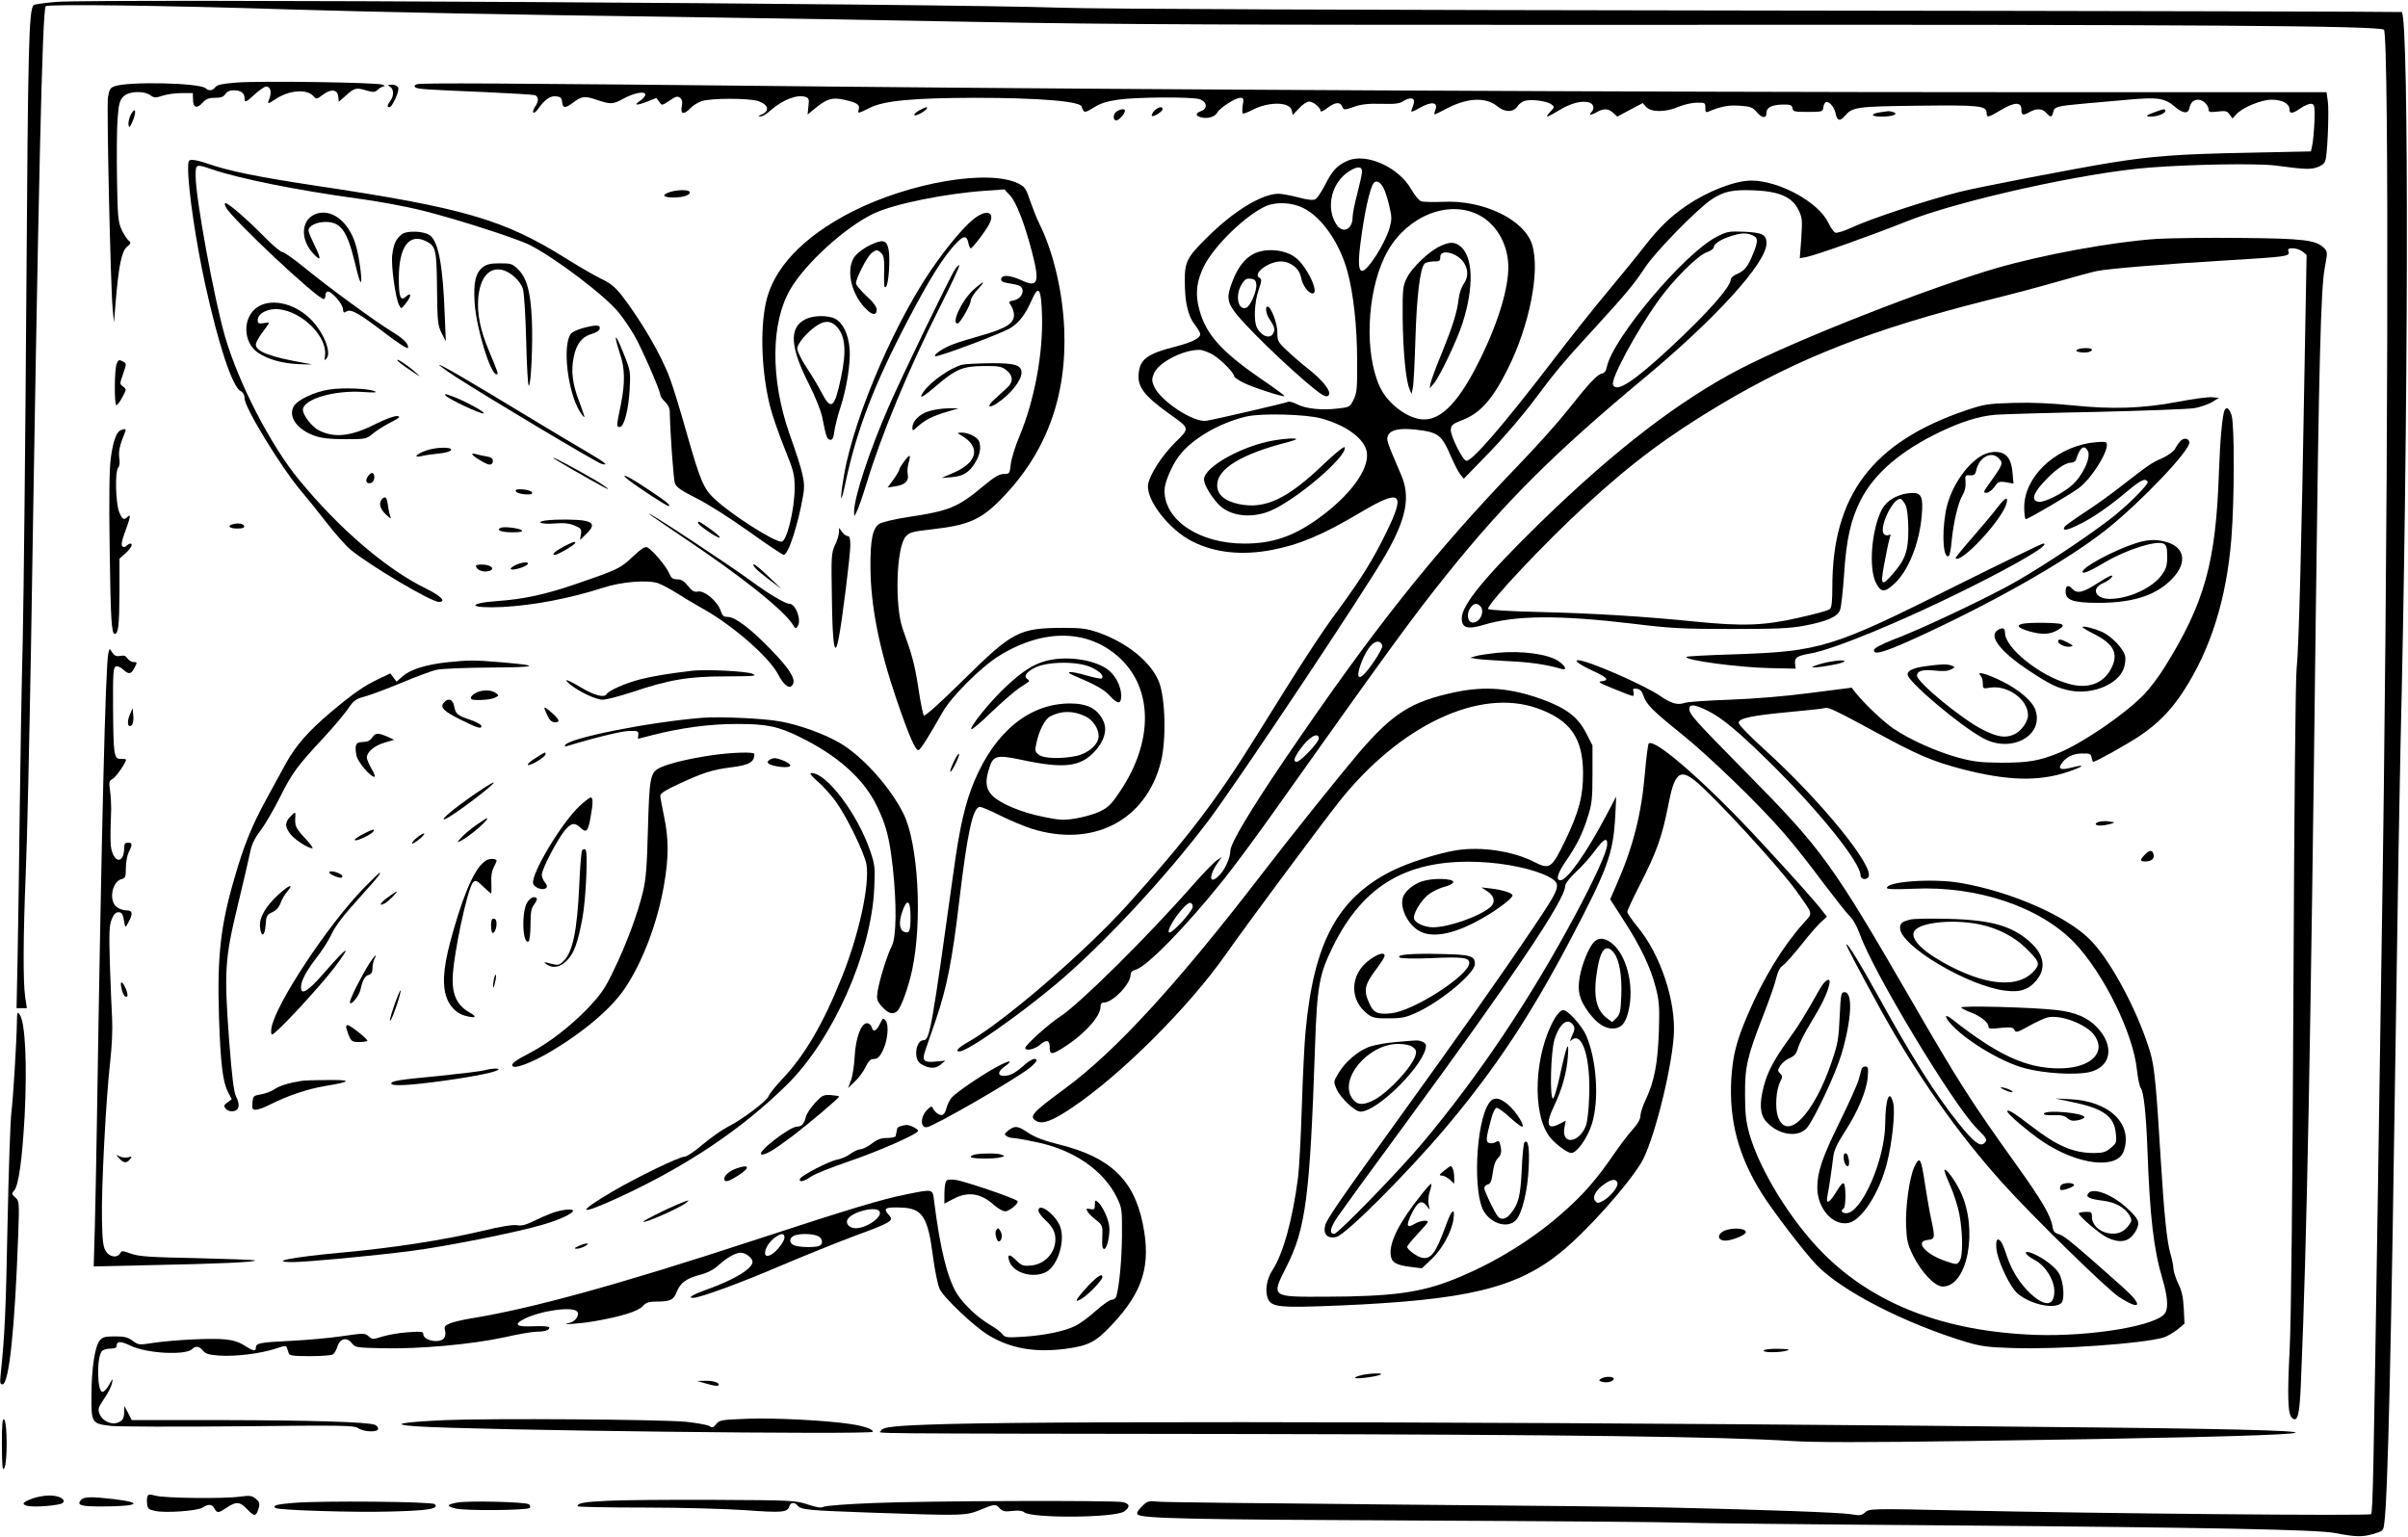 <?xml version="1.0" standalone="no"?>
<!DOCTYPE svg PUBLIC "-//W3C//DTD SVG 20010904//EN"
 "http://www.w3.org/TR/2001/REC-SVG-20010904/DTD/svg10.dtd">
<svg version="1.0" xmlns="http://www.w3.org/2000/svg"
 width="1280pt" height="817pt" viewBox="0 0 1280 817"
 preserveAspectRatio="xMidYMid meet">
<g transform="translate(0,817) scale(0.1,-0.1)"
fill="#000000" stroke="none">
<path d="M301 8160 c-63 -5 -118 -13 -122 -17 -26 -26 -30 -209 -39 -1543 -5
-773 -14 -1596 -19 -1830 -6 -234 -13 -639 -16 -900 -3 -261 -8 -607 -11 -768
l-6 -292 28 0 27 0 -9 58 c-12 79 -11 326 3 662 7 157 19 701 28 1210 39 2453
60 3380 78 3397 13 12 637 4 1292 -17 461 -14 1156 -28 2070 -40 429 -6 1156
-18 1615 -27 682 -13 1341 -16 3590 -15 2870 2 3837 -5 3862 -26 29 -23 22
-2747 -12 -4857 -5 -335 -14 -929 -20 -1320 -23 -1486 -27 -1706 -36 -1715
-10 -10 -1424 3 -2203 20 -456 10 -465 9 -486 -10 -19 -17 -27 -19 -80 -10
-59 9 -441 23 -960 35 -143 4 -798 11 -1455 16 -657 6 -1223 12 -1257 15 -60
6 -64 4 -94 -26 -22 -22 -29 -34 -21 -42 21 -21 274 -27 1497 -32 693 -3 1316
-8 1385 -11 69 -3 724 -10 1455 -15 1352 -11 1926 -22 2025 -40 114 -22 146
-22 203 -6 55 16 56 17 61 59 19 136 37 935 62 2677 8 580 19 1231 24 1445 42
1738 46 3873 7 3911 -2 2 -1535 6 -3408 8 -2188 3 -3517 8 -3719 15 -635 22
-5119 48 -5339 31z"/>
<path d="M1256 7731 c-75 -6 -102 -12 -111 -24 -14 -19 -36 -22 -51 -7 -30 30
-414 38 -486 11 -22 -8 -28 -18 -34 -58 -8 -51 14 -1011 25 -1128 l7 -70 8
100 c16 197 32 278 60 302 23 19 24 23 9 35 -9 7 -25 33 -37 58 -18 40 -21 70
-24 269 -2 123 -1 266 3 319 6 81 11 98 31 119 28 28 106 32 143 7 20 -15 28
-15 65 -3 22 8 68 14 101 14 l60 0 1 -34 c0 -44 20 -51 51 -17 18 20 33 26 66
26 31 0 45 5 55 20 8 13 23 20 45 20 37 0 57 -15 57 -42 0 -26 7 -23 56 22 24
22 51 40 59 40 22 0 30 -28 18 -61 -14 -35 -12 -35 35 -4 70 46 163 53 198 14
16 -18 17 -17 50 7 43 33 78 29 82 -9 l3 -28 40 35 c43 39 53 42 110 24 33 -9
42 -9 57 5 10 10 25 17 33 18 8 0 4 4 -8 9 -30 12 -650 21 -777 11z"/>
<path d="M2216 7722 c-15 -6 -16 -11 -7 -17 15 -9 50 -11 376 -25 132 -6 248
-13 258 -16 21 -7 22 -32 1 -62 -9 -13 -13 -26 -9 -30 4 -4 14 4 24 17 36 51
64 72 95 69 25 -2 32 -8 34 -30 4 -34 16 -35 56 -5 48 36 63 38 126 17 76 -26
88 -25 141 4 58 32 119 44 119 23 0 -8 -12 -22 -26 -32 -39 -25 -23 -28 34 -6
l51 20 15 -20 c14 -21 14 -21 55 6 34 23 43 25 56 15 11 -9 14 -22 9 -46 -8
-42 11 -46 46 -9 12 13 39 30 59 37 48 17 255 17 303 0 54 -19 61 -53 14 -72
-17 -7 -17 -9 -4 -9 10 -1 35 14 55 33 63 55 139 85 184 71 19 -6 21 -13 16
-51 l-4 -43 41 34 c63 51 91 59 156 44 66 -15 82 -26 75 -50 -8 -24 -4 -24 57
7 76 39 230 53 558 54 349 0 569 -19 570 -48 0 -4 4 -13 9 -20 6 -11 18 -7 55
16 33 22 69 33 129 42 94 14 387 16 432 3 40 -12 47 -49 11 -63 -33 -12 -33
-26 -1 -34 35 -9 74 3 86 26 13 25 97 78 122 78 17 0 19 -5 13 -38 -3 -22 -3
-42 0 -45 3 -3 25 5 50 18 85 45 199 45 210 -1 l6 -25 33 35 c18 20 42 36 54
36 22 0 61 -32 61 -51 0 -5 15 1 33 15 43 33 70 36 81 11 9 -21 10 -21 63 -3
39 14 78 18 146 16 76 -2 97 1 119 16 16 10 35 15 44 12 15 -6 14 -17 -4 -65
-3 -8 12 -4 40 13 67 39 105 35 87 -11 -5 -14 -6 -23 -2 -21 5 1 38 18 75 37
105 52 199 54 257 6 39 -33 85 -33 107 -1 8 14 28 28 44 31 37 8 114 -3 137
-20 17 -13 17 -15 -6 -39 -33 -35 -20 -33 47 8 61 37 117 52 157 42 27 -7 33
-34 13 -54 -16 -16 1 -15 32 3 35 20 60 18 85 -5 l22 -20 67 36 68 36 19 -21
c27 -29 104 -28 171 1 28 12 72 22 97 22 44 1 46 0 46 -27 -1 -21 3 -26 15
-21 70 29 107 36 167 32 59 -4 69 -8 92 -35 27 -32 51 -34 51 -3 0 28 26 42
82 44 46 1 53 -2 56 -19 2 -18 10 -20 82 -20 76 0 79 1 82 24 2 14 8 26 14 28
17 6 44 -26 51 -58 8 -42 23 -46 49 -16 41 48 59 51 389 55 326 4 365 0 365
-38 0 -27 8 -26 76 15 71 43 109 44 109 3 -1 -31 9 -34 45 -13 35 20 67 18 87
-5 23 -26 30 -25 37 4 7 29 19 32 161 45 61 5 167 15 237 21 157 14 194 9 247
-36 44 -38 73 -41 79 -9 6 30 22 45 47 45 25 0 55 -29 55 -53 0 -13 8 -15 49
-10 41 5 50 3 63 -16 l15 -21 19 21 c33 37 133 79 189 79 56 0 95 -21 95 -51
0 -26 17 -24 61 7 21 14 46 24 56 22 16 -3 18 -13 16 -90 -2 -47 -7 -103 -11
-125 l-8 -38 -334 -7 c-370 -7 -512 -18 -729 -53 -202 -33 -704 -130 -804
-155 -180 -46 -470 -141 -579 -192 -37 -17 -74 -28 -82 -25 -9 4 -25 27 -37
52 -52 110 -260 224 -409 225 -86 0 -229 -55 -342 -131 -87 -59 -149 -119
-227 -219 -36 -47 -122 -152 -191 -235 -69 -82 -205 -253 -302 -380 -259 -338
-421 -525 -453 -525 -19 0 -87 136 -83 167 2 23 12 31 62 50 94 36 160 110
240 270 116 232 173 518 131 660 -40 135 -260 241 -475 230 -52 -2 -104 -1
-116 3 -12 5 -35 33 -52 63 -66 117 -237 195 -337 153 -56 -24 -82 -51 -121
-128 -19 -37 -42 -72 -52 -77 -13 -7 -40 -4 -92 10 -40 10 -87 19 -104 19 -89
-1 -237 -91 -377 -230 -110 -108 -122 -132 -121 -236 0 -111 17 -185 53 -230
16 -20 29 -43 29 -50 0 -22 -45 -45 -137 -68 -143 -37 -182 -65 -190 -139 -9
-73 29 -122 168 -221 104 -74 104 -72 27 -147 -72 -72 -136 -171 -145 -224
-13 -81 111 -242 236 -304 118 -60 263 -75 421 -45 144 27 273 81 469 198 219
130 245 110 140 -105 -71 -145 -132 -243 -254 -410 -100 -135 -184 -265 -435
-669 -213 -343 -372 -551 -688 -902 -228 -252 -654 -619 -844 -727 -54 -30
-73 -51 -48 -51 42 0 312 189 515 359 248 209 579 564 810 870 156 208 831
1220 943 1416 108 190 130 303 80 420 -79 185 -80 187 -69 211 13 29 61 39
144 30 124 -14 140 -26 192 -148 16 -36 37 -77 47 -90 l19 -23 136 140 c75 77
181 201 236 275 113 152 160 208 332 395 161 176 203 227 261 315 54 82 276
309 351 359 66 44 113 54 229 49 134 -6 201 -36 234 -104 20 -40 21 -53 15
-150 l-8 -107 37 7 c47 9 349 116 531 189 278 111 949 260 1290 286 230 18
573 23 670 11 165 -22 190 -22 228 -7 29 12 37 22 41 49 10 67 16 250 10 298
l-7 50 -1736 0 c-1847 0 -4655 14 -6236 30 -1754 18 -2160 20 -2179 12z m5024
-464 c0 -13 -12 -66 -25 -117 -14 -52 -25 -108 -25 -124 0 -70 -55 -93 -89
-36 -55 90 -21 223 73 280 42 26 66 25 66 -3z m115 -89 c8 -15 22 -58 30 -95
14 -59 14 -71 1 -117 -24 -83 -116 -227 -145 -227 -19 0 -22 42 -11 133 20
165 51 307 72 334 14 17 36 5 53 -28z m-427 -105 c99 -49 194 -187 235 -339
32 -120 50 -287 51 -465 1 -156 -1 -179 -19 -215 -19 -39 -22 -40 -85 -47 -85
-10 -171 -1 -216 23 -20 10 -41 16 -46 13 -10 -6 -386 -93 -435 -101 -69 -11
-247 107 -279 184 -12 28 -12 38 0 68 25 58 153 125 241 125 17 0 51 -13 76
-28 45 -29 109 -95 109 -112 0 -5 21 -20 48 -34 49 -25 213 -78 220 -72 2 2
-54 44 -125 92 -211 145 -293 237 -328 368 -23 84 -15 151 26 233 55 109 224
272 330 318 55 23 137 19 197 -11z m904 -24 c100 -37 172 -137 184 -257 12
-113 -42 -306 -146 -518 -109 -223 -203 -325 -300 -325 -83 0 -194 82 -236
175 -81 176 -69 491 26 689 92 194 303 299 472 236z m-807 -1095 c133 -37 227
-107 240 -177 17 -91 -91 -237 -265 -360 -130 -92 -240 -128 -385 -128 -239 0
-425 123 -425 282 0 41 36 127 75 181 69 93 216 179 362 213 79 18 317 12 398
-11z"/>
<path d="M6663 6820 c-47 -24 -85 -74 -113 -149 -32 -83 -27 -111 28 -178 94
-112 361 -362 448 -420 18 -11 28 -13 36 -5 18 18 -28 78 -106 139 -39 31 -92
77 -118 102 -45 42 -48 49 -48 95 0 47 -34 136 -52 136 -15 0 -8 -41 11 -68
25 -37 30 -54 19 -74 -16 -32 -62 -17 -86 29 -19 34 -14 137 8 200 17 50 18
58 5 66 -39 21 47 87 113 87 52 0 99 -37 108 -86 7 -40 39 -84 61 -84 40 0
-34 152 -95 194 -58 41 -156 48 -219 16z m15 -162 c4 -33 -31 -116 -53 -124
-44 -17 -61 65 -25 124 16 27 26 33 48 30 21 -2 28 -9 30 -30z"/>
<path d="M7655 6861 c-58 -26 -150 -114 -177 -169 -21 -44 -23 -58 -22 -212 2
-172 16 -330 36 -377 l11 -28 7 32 c4 17 10 136 14 265 7 224 24 367 48 396 6
6 27 12 48 12 32 0 36 3 36 23 -2 47 94 23 127 -32 23 -38 21 -77 -3 -111 -11
-16 -23 -50 -26 -77 -9 -75 -32 -147 -89 -288 -30 -71 -56 -143 -60 -160 l-6
-30 22 25 c30 34 123 228 153 321 63 196 57 362 -16 413 -29 21 -54 20 -103
-3z"/>
<path d="M6774 5829 c-170 -28 -374 -142 -374 -208 0 -26 33 -84 74 -129 58
-65 173 -81 276 -39 139 57 413 292 398 339 -3 7 -51 -32 -109 -87 -194 -187
-314 -244 -453 -215 -77 16 -116 50 -116 101 0 87 130 166 378 229 23 6 42 13
42 15 0 7 -57 4 -116 -6z"/>
<path d="M2073 7709 c21 -12 22 -48 2 -75 -17 -23 -19 -34 -5 -34 15 0 54 86
47 104 -4 9 -18 16 -34 16 -24 -1 -25 -2 -10 -11z"/>
<path d="M4888 7584 c-38 -20 -36 -39 1 -19 30 15 49 35 34 35 -4 -1 -20 -8
-35 -16z"/>
<path d="M6135 7580 c-10 -11 -15 -23 -12 -26 8 -8 57 23 57 36 0 17 -26 11
-45 -10z"/>
<path d="M696 7562 c-9 -18 -15 -43 -13 -55 3 -19 6 -16 21 16 23 52 17 84 -8
39z"/>
<path d="M5938 7579 c-22 -12 -24 -49 -4 -49 14 0 46 36 46 52 0 11 -21 9 -42
-3z"/>
<path d="M11457 7575 c-49 -17 -57 -25 -24 -25 34 0 77 17 77 30 0 13 -6 12
-53 -5z"/>
<path d="M9995 7573 c-55 -8 -51 -23 6 -23 59 0 93 13 64 24 -9 3 -22 5 -28 5
-7 -1 -25 -4 -42 -6z"/>
<path d="M1000 7273 c0 -109 42 -394 91 -616 71 -323 144 -543 188 -566 14 -8
21 -21 21 -39 0 -49 193 -365 301 -493 30 -35 91 -111 136 -169 45 -58 102
-122 126 -142 103 -85 428 -278 470 -278 42 0 11 32 -69 71 -212 104 -461 318
-676 580 -151 184 -320 513 -392 760 -58 201 -156 736 -156 852 0 66 0 66 86
37 142 -49 456 -112 771 -155 108 -14 264 -43 355 -66 185 -47 493 -146 565
-182 140 -72 402 -271 473 -360 23 -28 59 -81 80 -117 39 -66 140 -297 140
-320 0 -7 11 -23 25 -36 15 -14 25 -34 25 -51 3 -123 20 -363 28 -384 8 -20
36 -39 114 -78 59 -29 178 -105 278 -176 96 -69 180 -125 186 -125 24 0 76
159 103 315 13 70 4 112 -73 330 -101 290 -99 589 5 767 81 139 294 332 444
403 107 51 379 106 594 121 l100 7 30 -32 c33 -35 77 -149 116 -298 43 -165
33 -194 -53 -154 -61 28 -105 32 -110 9 -2 -13 6 -18 35 -23 60 -10 71 -15 77
-31 9 -25 -13 -54 -45 -61 -28 -5 -29 -7 -14 -29 8 -13 15 -34 15 -48 0 -46
-42 -72 -178 -111 -51 -14 -116 -34 -145 -45 -54 -21 -106 -55 -96 -64 8 -8
358 123 400 150 47 29 80 73 113 148 37 84 50 66 55 -80 6 -204 -40 -451 -119
-641 -23 -54 -44 -122 -47 -150 -6 -52 -7 -53 -37 -53 -24 0 -50 -15 -111 -66
-135 -112 -178 -130 -399 -163 -70 -11 -139 -27 -152 -36 -35 -23 -48 -84 -47
-230 1 -206 46 -433 139 -705 66 -193 101 -273 117 -268 11 4 51 67 127 201
48 85 206 242 302 301 238 147 478 141 643 -15 174 -165 175 -442 1 -703 -48
-72 -64 -88 -109 -110 -28 -14 -86 -30 -127 -37 -67 -11 -86 -10 -178 9 -110
22 -221 68 -264 109 -36 35 -43 72 -23 138 23 79 38 84 172 56 228 -49 315
-39 392 44 50 54 67 111 48 157 -30 69 -84 98 -180 98 -214 -1 -395 -147 -507
-411 -48 -114 -78 -240 -110 -474 -117 -843 -128 -905 -160 -905 -42 0 -56
-99 -17 -125 42 -27 80 -29 107 -5 l25 21 -53 -5 c-61 -6 -72 5 -54 57 6 18
31 92 57 166 58 171 87 316 124 631 44 370 73 500 110 500 9 0 57 -20 106 -45
50 -25 124 -56 166 -70 328 -104 611 42 690 355 29 116 24 335 -10 424 -42
106 -169 209 -322 263 -62 21 -91 25 -184 25 -239 -1 -271 -18 -533 -276 -121
-120 -206 -196 -211 -190 -5 5 -18 70 -29 144 -20 128 -33 177 -83 315 -44
123 -35 433 15 492 20 23 35 27 141 39 194 22 259 51 367 161 238 243 350 543
335 903 -8 201 -59 415 -133 562 -13 26 -34 80 -48 120 -21 64 -29 75 -60 91
-156 80 -579 8 -888 -149 -260 -133 -419 -302 -457 -484 -32 -149 -22 -375 23
-553 13 -51 48 -150 77 -222 48 -119 53 -137 53 -210 0 -113 -42 -285 -70
-285 -41 0 -265 143 -355 227 -59 55 -76 95 -149 351 -32 115 -72 245 -89 290
-45 123 -151 305 -258 444 -34 42 -60 64 -108 86 -34 17 -117 64 -183 106
-336 210 -545 271 -1342 390 -302 46 -450 76 -564 115 -33 12 -70 21 -83 21
-21 0 -23 -4 -23 -47z m4769 -2911 c39 -18 71 -65 71 -105 0 -44 -54 -92 -118
-106 -82 -17 -176 -14 -201 7 -20 16 -21 21 -11 65 14 65 45 124 72 138 58 31
121 32 187 1z"/>
<path d="M3558 7148 c-43 -15 -33 -28 23 -28 53 0 94 15 84 31 -8 12 -72 10
-107 -3z"/>
<path d="M1201 7068 c31 -61 486 -488 520 -488 5 0 9 9 9 20 0 11 6 20 13 20
21 0 79 -66 80 -93 2 -20 5 -22 19 -13 24 15 64 -8 207 -117 64 -49 117 -83
119 -77 7 20 -22 49 -85 87 -88 54 -342 239 -463 339 -57 46 -110 84 -119 84
-9 0 -52 36 -96 81 -89 91 -191 179 -206 179 -6 0 -5 -9 2 -22z"/>
<path d="M1675 7031 c-75 -31 -80 -134 -10 -209 43 -46 44 -30 5 48 -16 33
-30 66 -30 74 0 25 42 46 91 46 80 0 114 -47 154 -211 13 -56 27 -104 31 -108
13 -12 -6 137 -26 200 -38 125 -132 194 -215 160z"/>
<path d="M5184 7012 c-45 -33 -117 -114 -198 -225 -211 -287 -445 -822 -500
-1146 -24 -140 -18 -163 9 -35 58 275 151 518 327 854 117 224 190 341 257
413 42 45 60 47 68 7 3 -16 9 -30 13 -30 10 0 87 102 101 134 27 58 -15 73
-77 28z"/>
<path d="M2134 6923 c-30 -25 -42 -51 -49 -109 -7 -53 17 -231 37 -267 11 -21
11 -20 34 9 31 37 33 65 3 38 -30 -27 -39 -6 -39 97 0 169 56 243 148 195 49
-25 53 -47 55 -252 2 -174 4 -193 24 -234 l23 -45 -6 140 c-9 255 -32 382 -75
421 -29 26 -127 31 -155 7z"/>
<path d="M9125 6911 c-172 -88 -553 -540 -584 -693 -4 -21 -13 -32 -26 -34
-24 -4 -72 -55 -186 -200 -48 -60 -160 -186 -250 -279 -460 -478 -778 -878
-1244 -1564 -190 -280 -295 -456 -295 -495 -1 -41 -31 -105 -64 -135 -51 -48
-50 8 1 78 l18 25 -27 -18 c-14 -9 -71 -68 -125 -129 -243 -277 -606 -636
-707 -701 -57 -36 -186 -152 -186 -167 0 -19 50 -8 79 17 36 30 51 25 51 -17
0 -35 11 -36 59 -7 116 70 211 171 211 225 0 16 6 23 18 23 47 0 142 99 142
148 0 13 9 22 25 26 60 15 269 229 472 483 51 64 164 216 250 337 642 905 751
1054 937 1286 308 383 574 648 1046 1040 381 317 650 613 650 716 0 47 -21 57
-118 62 -81 3 -91 2 -147 -27z m189 9 c32 -12 33 -31 4 -101 -27 -67 -44 -88
-85 -106 -18 -7 -33 -20 -33 -29 0 -39 -128 -183 -320 -361 -198 -184 -289
-243 -306 -198 -12 31 122 280 240 445 80 113 211 243 259 259 20 7 37 19 37
27 0 18 38 42 92 59 53 17 79 18 112 5z m-1966 -2183 c3 -17 -71 -130 -103
-157 -31 -26 -33 4 -6 74 29 71 62 109 90 104 9 -2 17 -11 19 -21z m-338 -494
c0 -20 -98 -123 -117 -123 -20 0 -16 18 17 65 46 66 100 98 100 58z m-670
-894 c0 -24 -114 -148 -126 -136 -17 16 83 157 112 157 8 0 14 -9 14 -21z"/>
<path d="M11465 6900 c-235 -16 -602 -83 -851 -155 -361 -105 -1063 -380
-1362 -535 -324 -168 -669 -433 -1061 -815 -295 -288 -421 -441 -421 -512 0
-52 31 -61 117 -35 168 51 399 53 793 6 195 -24 264 -28 520 -28 240 0 312 3
389 17 121 23 178 47 192 84 6 15 15 98 21 183 12 193 36 298 90 404 74 142
214 261 423 361 114 54 204 82 291 90 38 3 278 10 534 15 256 6 492 15 525 20
32 6 75 21 95 33 l35 22 -37 3 c-21 2 -102 -9 -180 -24 -190 -36 -351 -41
-563 -19 -110 11 -215 16 -313 13 -137 -4 -154 -7 -253 -40 -496 -169 -709
-452 -709 -939 0 -80 -4 -110 -14 -118 -8 -7 -83 -27 -168 -46 -179 -41 -296
-45 -544 -20 -277 28 -538 44 -821 51 -173 4 -283 11 -283 17 0 31 302 352
517 549 248 228 437 369 718 537 419 250 811 402 1428 557 122 30 290 75 372
99 83 24 173 48 201 54 65 13 345 36 679 56 331 20 347 22 340 46 -5 16 -1 19
23 19 16 0 39 -8 51 -17 l22 -18 -11 -605 c-15 -905 -31 -1505 -42 -1595 -6
-47 -13 -757 -17 -1725 -5 -1078 -12 -1731 -20 -1893 -13 -254 -10 -347 13
-366 30 -25 40 16 47 193 32 751 51 1762 79 4091 16 1309 27 1724 47 1828 16
87 16 88 -4 109 -42 42 -108 50 -443 53 -173 2 -373 -1 -445 -5z m-3597 -1952
c27 -27 0 -88 -39 -88 -27 0 -35 44 -15 75 18 27 35 32 54 13z"/>
<path d="M4625 6867 c-28 -13 -63 -39 -78 -56 -52 -62 -28 -195 51 -278 36
-39 62 -43 62 -9 0 15 -18 40 -55 73 -30 28 -55 58 -55 67 0 26 58 139 81 159
26 21 33 21 54 1 12 -12 16 -33 15 -78 -2 -98 -1 -111 10 -100 14 14 23 152
13 199 -11 50 -30 54 -98 22z"/>
<path d="M2567 6750 c-39 -31 -51 -80 -44 -189 8 -134 84 -381 116 -381 12 0
10 5 -40 125 -46 110 -63 195 -57 278 9 109 55 165 123 153 47 -9 102 -59 115
-104 6 -20 14 -144 17 -274 3 -131 9 -238 14 -238 12 0 22 226 16 355 -7 145
-27 217 -72 262 -31 31 -38 33 -98 33 -49 0 -70 -5 -90 -20z"/>
<path d="M5076 6737 c-27 -40 -281 -566 -349 -722 -104 -237 -188 -491 -187
-567 l1 -23 13 25 c8 14 32 84 54 155 79 260 222 602 388 933 62 122 108 222
103 222 -5 0 -15 -10 -23 -23z"/>
<path d="M5173 6628 c-61 -56 -118 -178 -83 -178 13 0 70 100 70 122 0 10 16
36 36 58 48 52 36 51 -23 -2z"/>
<path d="M1373 6540 c-85 -51 -85 -191 1 -247 55 -35 126 -55 216 -59 80 -3
82 -3 30 6 -183 32 -260 61 -260 98 0 11 16 40 35 65 19 25 35 48 35 50 0 2
-13 2 -30 -1 -25 -4 -30 -1 -30 17 0 35 56 63 112 57 125 -13 257 -145 246
-244 -4 -30 -3 -32 9 -16 24 32 -14 130 -77 198 -82 89 -210 123 -287 76z"/>
<path d="M4282 6473 c-90 -44 -83 -149 22 -353 29 -58 59 -133 66 -165 21
-106 25 -120 42 -123 13 -2 18 8 23 45 4 26 17 80 30 119 35 104 58 248 51
321 -6 76 -36 137 -76 158 -38 20 -116 19 -158 -2z m163 -37 c48 -48 56 -129
26 -271 -35 -167 -53 -181 -105 -80 -17 33 -53 93 -80 133 -27 41 -48 85 -48
99 0 27 56 92 107 124 40 25 71 24 100 -5z"/>
<path d="M3096 6425 c-27 -7 -55 -21 -62 -30 -45 -62 -17 -307 48 -413 11 -18
22 -31 24 -29 2 1 -10 37 -26 79 -37 94 -46 167 -30 241 14 69 44 107 96 122
23 6 40 18 42 28 4 21 -21 21 -92 2z"/>
<path d="M3276 6355 c4 -16 13 -47 20 -68 26 -73 27 -155 5 -264 -25 -120 -25
-123 -6 -123 22 0 46 91 52 200 5 89 4 100 -26 175 -36 92 -55 127 -45 80z"/>
<path d="M11042 6311 c-10 -6 -6 -10 13 -13 32 -6 65 1 65 13 0 11 -61 11 -78
0z"/>
<path d="M620 6235 c-12 -31 -13 -212 -2 -219 4 -2 18 15 31 40 24 43 24 45 5
59 -18 13 -18 15 -1 63 21 61 21 59 -3 72 -17 9 -22 7 -30 -15z"/>
<path d="M2113 6253 c3 -5 34 -29 69 -52 58 -39 60 -40 24 -8 -41 36 -103 77
-93 60z"/>
<path d="M5115 6231 c-60 -15 -163 -86 -203 -140 -35 -48 -10 -37 65 28 103
88 140 104 250 105 78 1 96 -2 120 -20 39 -29 41 -65 6 -96 -15 -14 -46 -42
-68 -62 -41 -37 -31 -50 15 -20 72 48 130 121 130 163 0 40 -35 51 -165 50
-66 -1 -133 -4 -150 -8z"/>
<path d="M2420 6168 c171 -111 753 -458 777 -464 42 -11 24 4 -74 62 -54 31
-204 121 -333 199 -295 179 -442 265 -455 265 -5 0 33 -28 85 -62z"/>
<path d="M1750 6099 c-79 -12 -170 -55 -189 -90 -30 -55 18 -123 112 -156 38
-13 81 -18 163 -18 106 0 111 1 144 28 18 16 60 42 94 60 51 26 57 32 38 35
-14 2 -61 -15 -115 -42 -132 -67 -221 -76 -304 -33 -35 18 -83 81 -83 108 0
56 166 106 320 95 59 -4 78 -3 62 4 -35 15 -169 20 -242 9z"/>
<path d="M2369 6067 c15 -19 188 -100 202 -95 14 5 -109 71 -172 93 -32 12
-39 12 -30 2z"/>
<path d="M4938 5984 c-50 -15 -88 -53 -88 -87 0 -20 1 -19 28 5 36 34 83 58
157 79 l60 18 -55 0 c-30 0 -76 -7 -102 -15z"/>
<path d="M11826 5991 c-12 -19 -25 -158 -31 -331 -16 -478 -75 -694 -288
-1036 -30 -49 -80 -115 -109 -145 -102 -106 -328 -260 -457 -313 -102 -41
-159 -51 -301 -51 -115 1 -149 5 -234 28 -113 31 -255 95 -342 154 -54 37
-154 132 -202 192 l-19 25 -219 -28 c-136 -18 -298 -31 -429 -36 -115 -4 -223
-11 -240 -17 -38 -13 -72 -3 -130 37 -86 59 -387 190 -437 190 -24 0 11 -25
78 -56 79 -36 91 -51 47 -56 -23 -2 -10 -10 65 -40 50 -21 96 -38 101 -38 5 0
7 9 4 21 -5 17 -2 20 18 17 17 -2 27 -13 35 -37 15 -46 49 -80 201 -202 149
-120 416 -378 546 -529 50 -57 141 -172 202 -255 62 -82 127 -165 145 -183 20
-19 42 -59 56 -98 69 -198 495 -905 621 -1032 57 -57 60 -63 39 -81 -22 -18
-56 9 -132 103 -125 155 -247 348 -433 685 -97 175 -156 271 -167 271 -5 0 73
-148 184 -350 189 -342 408 -655 646 -919 152 -170 555 -564 618 -605 118 -77
133 -49 26 47 -265 236 -316 278 -343 285 -24 7 -31 15 -35 43 -10 58 -58 139
-188 321 -243 339 -311 445 -566 887 -418 722 -470 794 -866 1196 -281 285
-310 317 -310 346 0 28 30 24 100 -11 75 -38 160 -109 318 -264 267 -262 492
-541 492 -610 0 -20 27 -27 41 -10 40 49 -253 410 -558 685 -83 76 -133 128
-131 138 5 23 71 37 274 56 98 9 181 18 186 21 12 8 71 -21 273 -131 219 -119
295 -152 455 -194 240 -62 403 -67 558 -16 90 30 104 45 23 24 -54 -14 -72 -8
-55 18 22 36 63 57 111 57 42 1 48 -2 51 -21 2 -13 6 -23 10 -23 14 1 176 91
245 137 98 66 165 134 232 236 146 224 230 492 256 812 17 212 17 609 1 658
-13 36 -25 46 -36 28z"/>
<path d="M642 5883 c-23 -9 -41 -59 -53 -148 -8 -61 -10 -209 -6 -484 5 -378
10 -451 27 -451 19 0 24 46 25 217 l0 183 33 29 c30 28 41 51 24 51 -4 0 -13
-5 -20 -12 -8 -8 -15 -9 -22 -2 -7 7 -2 32 15 77 28 76 32 98 13 79 -19 -19
-28 -14 -44 24 -19 46 -24 215 -6 237 8 9 10 29 6 53 -5 35 3 70 31 137 7 17
1 20 -23 10z"/>
<path d="M5105 5858 c111 -61 94 -147 -40 -203 l-60 -26 53 4 c63 5 97 27 129
83 23 39 29 78 17 109 -9 21 -56 45 -91 45 -26 -1 -26 -1 -8 -12z"/>
<path d="M11588 5823 c-8 -10 -21 -28 -27 -41 -7 -12 -37 -34 -66 -47 -57 -25
-71 -34 -225 -154 -52 -41 -139 -103 -192 -137 -53 -35 -99 -68 -103 -74 -13
-21 4 -22 50 -1 79 35 162 90 262 172 93 78 115 90 129 68 8 -13 -114 -134
-201 -200 -153 -117 -423 -293 -555 -362 -186 -98 -467 -229 -595 -277 -61
-24 -101 -45 -103 -54 -7 -31 49 -16 206 55 414 188 819 417 1029 584 184 146
448 424 441 464 -5 23 -31 25 -50 4z"/>
<path d="M11108 5815 c-192 -32 -348 -184 -348 -342 0 -35 4 -63 8 -63 13 0
230 127 282 165 74 55 172 219 145 243 -6 5 -44 3 -87 -3z m-10 -42 c19 -34
-28 -135 -87 -185 -51 -44 -145 -90 -174 -86 -39 5 -32 40 20 98 60 67 119
110 150 110 14 0 26 7 29 18 20 64 43 80 62 45z"/>
<path d="M2266 5775 c-54 -19 -72 -40 -26 -30 19 5 62 11 94 14 34 3 61 11 64
19 5 17 -81 15 -132 -3z"/>
<path d="M10540 5751 c-92 -49 -180 -186 -199 -311 -20 -121 -10 -243 18 -226
5 3 12 38 15 78 10 103 35 207 58 245 13 22 18 46 16 70 -3 36 -1 38 24 36 22
-1 28 4 33 27 15 69 80 104 119 64 26 -26 24 -32 -52 -138 -30 -41 -31 -46
-13 -46 11 0 30 14 42 31 20 28 25 31 62 25 l40 -7 -5 56 c-6 75 -32 109 -84
112 -23 2 -53 -5 -74 -16z"/>
<path d="M2510 5756 c0 -10 75 -56 92 -56 11 0 18 7 18 19 0 14 -10 21 -37 25
-21 4 -46 9 -55 12 -10 3 -18 3 -18 0z"/>
<path d="M4806 5717 c-14 -19 -26 -38 -26 -44 0 -5 -14 -29 -31 -53 l-31 -42
44 7 c50 8 71 29 63 65 -3 14 -1 40 5 59 13 47 7 49 -24 8z"/>
<path d="M2940 5736 c0 -4 189 -113 268 -155 49 -26 18 -1 -45 37 -107 62
-223 124 -223 118z"/>
<path d="M1956 5638 c-18 -25 -7 -44 18 -35 17 7 22 42 7 52 -5 3 -17 -5 -25
-17z"/>
<path d="M3340 5619 c45 -36 202 -139 213 -139 18 0 -12 25 -117 94 -94 63
-149 89 -96 45z"/>
<path d="M2742 5558 c3 -7 23 -14 47 -16 32 -2 42 0 39 10 -3 7 -23 14 -47 16
-32 2 -42 0 -39 -10z"/>
<path d="M10108 5540 c-51 -15 -89 -45 -108 -85 -52 -108 -67 -304 -29 -382
26 -53 46 -55 97 -8 74 66 135 216 147 362 9 98 -1 123 -48 122 -18 0 -44 -4
-59 -9z m21 -55 c9 -19 14 -64 15 -130 0 -115 -16 -161 -86 -240 -63 -71 -66
-60 -31 113 7 40 17 80 20 89 4 11 3 14 -6 9 -6 -4 -18 -3 -25 3 -34 28 48
201 89 188 5 -2 16 -16 24 -32z"/>
<path d="M2032 5518 c-21 -21 -13 -53 20 -84 24 -22 29 -25 23 -9 -5 11 -10
37 -13 58 -5 42 -13 52 -30 35z"/>
<path d="M10616 5470 c-20 -27 -80 -98 -131 -157 -52 -59 -92 -109 -90 -111
30 -30 249 207 271 292 10 40 -8 31 -50 -24z"/>
<path d="M3450 5438 c3 -4 83 -58 177 -122 316 -211 543 -392 590 -471 10 -17
13 -18 23 -5 22 31 -10 120 -44 120 -22 0 -113 54 -206 123 -129 94 -560 378
-540 355z"/>
<path d="M2902 5403 c-61 -8 -22 -22 46 -16 49 4 77 1 106 -11 34 -14 38 -19
34 -46 l-5 -31 34 33 c43 41 39 61 -12 70 -42 7 -147 8 -203 1z"/>
<path d="M3710 5391 c0 -13 108 -86 116 -79 3 3 -17 21 -43 40 -64 46 -73 51
-73 39z"/>
<path d="M1238 5383 c-33 -9 -18 -23 23 -23 28 0 39 4 37 13 -5 13 -32 18 -60
10z"/>
<path d="M2662 5364 c-27 -12 2 -24 61 -24 40 0 58 3 51 10 -12 12 -94 22
-112 14z"/>
<path d="M4460 5342 c0 -13 -9 -44 -21 -69 -20 -43 -21 -60 -17 -282 3 -255
15 -324 36 -215 19 95 62 443 62 496 0 35 -4 48 -14 48 -8 0 -22 10 -30 22
l-16 22 0 -22z"/>
<path d="M11350 5281 c-116 -38 -280 -126 -280 -151 0 -14 41 4 118 50 117 69
276 119 314 99 14 -8 18 -22 18 -68 0 -48 -5 -65 -30 -99 -48 -67 -173 -125
-272 -126 -80 -2 -106 56 -38 84 30 13 60 40 43 40 -6 0 -38 -18 -72 -40 -79
-51 -110 -58 -135 -31 -22 24 -36 19 -36 -14 0 -46 40 -60 175 -60 173 0 290
35 374 111 100 90 93 183 -15 213 -54 15 -100 13 -164 -8z"/>
<path d="M2998 5265 c-47 -25 -69 -45 -48 -45 14 0 98 48 106 61 9 14 -8 10
-58 -16z"/>
<path d="M10410 5062 c-676 -339 -730 -355 -1198 -371 -133 -4 -244 -10 -247
-13 -18 -17 276 -57 445 -60 l135 -3 -3 27 c-4 31 12 42 78 53 125 21 486 170
840 346 279 139 447 240 400 239 -8 -1 -211 -99 -450 -218z"/>
<path d="M3363 5210 c-65 -62 -80 -69 -308 -147 -154 -53 -275 -79 -406 -88
-177 -13 -155 -41 24 -32 165 9 354 45 532 102 97 32 234 43 291 25 21 -7 68
-32 104 -55 36 -23 96 -59 134 -80 162 -90 356 -260 403 -352 31 -61 66 -82
79 -48 12 29 -23 83 -114 177 -106 111 -194 178 -232 178 -24 0 -30 6 -40 35
-16 48 -86 107 -120 100 -20 -4 -30 2 -53 30 -21 26 -36 35 -57 35 -24 0 -32
6 -44 34 -15 36 -87 121 -115 136 -12 6 -32 -7 -78 -50z"/>
<path d="M2735 5163 c-17 -9 -25 -18 -18 -20 16 -6 81 15 88 28 10 15 -37 10
-70 -8z"/>
<path d="M2530 5162 c0 -18 29 -33 57 -30 46 5 35 32 -14 36 -24 2 -43 -1 -43
-6z"/>
<path d="M4016 5149 c10 -12 46 -41 79 -66 l60 -45 -69 66 c-37 36 -73 66 -79
66 -5 0 -2 -10 9 -21z"/>
<path d="M10748 4853 c-32 -8 -19 -22 34 -38 70 -21 116 -19 157 6 27 16 31
23 20 30 -14 9 -179 11 -211 2z"/>
<path d="M11070 4836 c0 -3 26 -19 58 -35 112 -56 137 -109 90 -193 -43 -75
-124 -102 -224 -73 -153 43 -336 191 -336 270 0 28 -15 32 -43 12 -43 -32 21
-113 168 -211 113 -75 155 -95 223 -108 119 -22 254 35 283 118 8 23 11 52 7
67 -9 39 -70 102 -119 126 -44 20 -107 36 -107 27z"/>
<path d="M10940 4760 c0 -14 38 -32 63 -28 20 3 19 5 -10 21 -36 19 -53 22
-53 7z"/>
<path d="M576 4698 c-15 -58 -37 -960 -61 -2498 -3 -195 -8 -447 -11 -559 l-6
-204 308 7 c355 7 557 16 549 25 -3 3 -142 8 -308 12 -255 5 -310 9 -351 24
-45 16 -49 17 -58 1 -14 -25 -55 -20 -75 11 -14 22 -19 54 -21 167 -4 162 21
646 44 844 9 81 13 170 10 225 -3 51 -8 182 -12 293 -5 167 -3 207 10 237 10
25 21 37 35 37 20 0 24 -8 34 -65 3 -17 6 -15 20 12 25 47 22 63 -12 63 -16 0
-39 8 -52 19 -42 34 -23 135 27 147 20 5 23 12 23 59 0 29 7 67 15 84 21 40
20 51 -4 51 -15 0 -20 -7 -20 -29 0 -67 -38 -85 -61 -28 -13 29 -14 65 -8 237
0 25 -2 68 -6 97 -7 46 -5 52 14 62 17 9 71 87 71 102 0 3 -12 5 -27 4 -38 0
-40 18 -42 273 -1 184 1 213 15 219 8 3 25 -4 38 -16 30 -28 43 -27 61 9 15
29 15 30 -5 30 -11 0 -25 9 -32 19 -9 14 -19 18 -39 14 -20 -4 -30 1 -41 16
l-15 22 -7 -23z"/>
<path d="M7955 4699 c-44 -5 -93 -12 -110 -17 l-30 -9 35 -6 c19 -3 94 -8 165
-12 114 -5 202 -17 284 -41 33 -10 24 15 -16 42 -56 37 -196 56 -328 43z"/>
<path d="M5559 4656 c-67 -18 -126 -56 -211 -136 -81 -74 -195 -216 -185 -227
4 -3 51 36 104 88 54 52 121 110 148 129 28 18 52 35 55 37 2 2 -2 8 -9 13
-23 14 -4 40 46 63 72 32 229 31 296 -2 46 -22 67 -45 53 -58 -3 -3 -40 4 -81
16 -77 23 -123 24 -70 1 124 -53 163 -75 196 -111 42 -45 59 -44 59 4 -1 52
-34 113 -78 142 -77 51 -219 69 -323 41z"/>
<path d="M2377 4649 c-111 -12 -195 -38 -235 -73 l-34 -30 -17 22 -16 22 -65
-31 c-76 -36 -132 -75 -251 -175 -119 -100 -188 -179 -239 -272 -23 -42 -71
-130 -107 -196 -74 -136 -117 -241 -166 -412 -75 -255 -93 -420 -83 -739 8
-247 20 -345 47 -399 l21 -40 -23 -17 c-20 -15 -21 -19 -9 -34 8 -9 24 -15 39
-13 32 4 39 34 16 78 -12 23 -22 103 -37 298 -27 370 -23 434 46 719 30 125
60 253 66 284 8 40 23 72 56 115 24 32 71 113 104 179 63 126 91 164 233 316
48 52 104 118 125 148 32 47 43 55 88 67 28 7 116 40 196 73 79 33 164 65 189
70 24 6 152 11 284 12 256 1 275 10 59 28 -139 12 -173 12 -287 0z"/>
<path d="M9687 4643 c-32 -9 -56 -18 -53 -20 7 -7 146 16 165 27 26 15 -45 10
-112 -7z"/>
<path d="M10243 4629 c-71 -9 -103 -23 -103 -45 0 -37 278 -272 402 -339 148
-81 323 13 278 149 -16 49 -89 111 -184 157 -79 39 -133 52 -108 27 7 -7 12
-25 12 -41 0 -29 1 -29 38 -23 94 15 202 -63 202 -146 0 -37 -38 -88 -77 -104
-45 -19 -87 -12 -164 27 -110 55 -349 252 -349 287 0 25 31 34 93 27 45 -5 72
-3 88 6 23 12 23 12 4 20 -24 9 -51 9 -132 -2z"/>
<path d="M3680 4604 c-126 -15 -205 -28 -274 -45 -78 -20 -169 -59 -181 -79
-13 -21 -64 -8 -135 34 -75 45 -103 53 -59 17 46 -38 137 -81 172 -81 19 0 88
18 153 39 202 68 304 85 502 85 154 1 170 2 141 14 -33 14 -249 24 -319 16z"/>
<path d="M7735 4490 c-232 -49 -330 -111 -510 -320 -100 -118 -361 -443 -520
-650 -446 -580 -776 -940 -1041 -1135 -182 -134 -197 -152 -153 -176 33 -17
85 3 186 71 259 173 621 534 819 816 113 161 515 702 604 814 323 405 743 603
1050 495 176 -62 244 -157 245 -345 0 -124 -22 -207 -95 -359 -73 -150 -82
-156 -168 -112 -111 56 -277 81 -408 61 -95 -15 -257 -66 -345 -110 -288 -145
-415 -379 -459 -852 -6 -61 -15 -242 -20 -402 -5 -160 -14 -329 -20 -376 -29
-224 -80 -409 -137 -494 -29 -45 -40 -108 -24 -148 18 -48 60 -52 376 -39 681
29 942 91 1179 281 137 111 351 349 430 478 63 104 159 479 173 674 13 183
-70 433 -193 581 -29 36 -54 71 -54 79 0 7 31 74 69 148 87 170 116 253 147
410 34 179 61 205 143 140 96 -76 455 -466 542 -590 90 -127 87 -111 35 -169
-110 -123 -215 -296 -295 -484 -61 -142 -80 -217 -88 -342 -13 -222 38 -414
164 -613 60 -95 227 -313 290 -378 133 -138 472 -312 799 -410 74 -22 115 -27
245 -31 241 -8 685 23 799 56 19 6 52 25 74 42 l38 32 -4 82 c-3 59 -11 94
-29 130 -13 28 -25 64 -26 80 0 17 -8 53 -16 80 -19 67 -33 205 -52 510 -22
370 -33 485 -54 556 -61 209 -205 483 -315 597 -123 129 -422 261 -696 308
-144 25 -390 8 -390 -27 0 -7 46 -8 143 -4 337 16 670 -96 854 -287 155 -163
312 -481 332 -675 5 -45 14 -89 20 -97 16 -19 29 -136 36 -331 13 -355 33
-528 80 -685 26 -88 32 -149 15 -179 -36 -68 -392 -128 -690 -118 -484 18
-859 162 -1131 436 -170 172 -336 441 -391 636 -17 63 -22 106 -22 205 -1 149
11 200 95 417 33 84 65 175 71 204 8 33 20 56 35 66 12 8 57 58 99 111 42 54
90 108 106 122 l29 26 -22 29 c-40 52 -149 174 -321 360 -288 313 -573 563
-604 532 -4 -4 -13 -73 -20 -154 -18 -219 -63 -396 -151 -596 l-34 -78 70
-109 c90 -138 145 -253 172 -359 19 -73 21 -105 17 -235 -6 -168 -24 -265 -69
-360 -16 -34 -29 -73 -29 -88 0 -18 -15 -44 -44 -76 -24 -27 -71 -89 -104
-138 -85 -123 -154 -203 -258 -295 -165 -148 -373 -276 -589 -362 -173 -69
-325 -90 -676 -91 -296 -1 -293 -4 -210 161 102 202 124 373 151 1163 11 329
22 388 95 537 163 331 401 468 784 450 139 -6 293 -40 364 -79 69 -38 65 -50
-79 -264 -171 -255 -405 -586 -716 -1017 -309 -428 -386 -539 -394 -572 -12
-47 13 -73 60 -61 51 13 373 335 581 581 262 311 448 592 661 996 201 382 229
460 240 659 l5 105 -58 -110 c-102 -192 -203 -335 -238 -335 -27 0 -16 37 30
104 59 86 88 146 116 236 21 65 24 96 24 226 l0 151 -35 68 c-43 83 -103 129
-230 176 -169 61 -303 73 -465 39z m808 -813 c-3 -39 -64 -174 -167 -367 -240
-449 -512 -855 -813 -1215 -122 -146 -451 -485 -471 -485 -28 0 -22 32 19 92
24 35 180 250 348 478 587 800 861 1207 861 1280 0 12 23 42 56 73 31 28 77
80 102 114 48 65 68 75 65 30z m55 -1798 c4 -21 -42 -75 -78 -94 -25 -13 -30
-13 -41 1 -17 20 5 59 51 90 38 27 63 28 68 3z"/>
<path d="M2531 4487 c-33 -17 -38 -37 -9 -38 43 -3 93 3 112 13 19 10 19 11 1
24 -23 17 -72 18 -104 1z"/>
<path d="M2359 4434 c-21 -25 -1 -45 91 -91 88 -44 114 -52 108 -30 -3 6 -29
20 -58 30 -69 23 -78 31 -86 73 -7 37 -32 46 -55 18z"/>
<path d="M2902 4383 c18 -41 28 -53 49 -53 28 0 23 14 -16 49 -44 38 -48 38
-33 4z"/>
<path d="M693 4377 c-16 -34 -17 -67 -3 -67 15 0 22 23 18 61 l-3 34 -12 -28z"/>
<path d="M3735 4354 c-286 -23 -707 -107 -731 -145 -4 -7 0 -9 12 -5 140 43
288 79 328 80 46 1 51 -1 49 -20 l-2 -22 74 19 c152 39 306 60 450 60 162 0
221 -12 340 -71 197 -97 335 -220 404 -361 52 -106 69 -172 87 -334 21 -193
19 -366 -5 -413 -25 -48 -67 -185 -76 -243 -6 -40 -4 -49 20 -77 34 -40 61
-49 85 -27 20 18 60 130 79 220 55 259 32 673 -47 830 -70 140 -215 302 -336
374 -81 48 -218 98 -322 116 -90 16 -317 26 -409 19z m1105 -1058 c0 -77 -6
-91 -34 -80 -25 10 -29 49 -11 104 26 77 45 67 45 -24z"/>
<path d="M1978 4248 c-11 -16 -25 -22 -49 -23 -38 0 -45 -15 -34 -72 6 -33 73
-113 95 -113 6 0 -1 20 -15 43 -14 24 -25 51 -25 59 0 30 39 63 92 79 l53 16
-37 17 c-49 21 -63 20 -80 -6z"/>
<path d="M2844 4138 c-27 -17 -44 -33 -37 -35 14 -5 93 43 93 57 0 14 0 14
-56 -22z"/>
<path d="M3785 4155 c-120 -18 -218 -41 -271 -64 -58 -26 -62 -45 -70 -336 -5
-188 -10 -258 -26 -325 -28 -118 -90 -284 -156 -419 -46 -97 -68 -128 -136
-200 -92 -96 -210 -187 -306 -237 -83 -43 -107 -61 -94 -73 13 -13 96 18 185
69 186 108 339 237 413 349 94 141 172 349 206 548 25 145 25 243 0 362 -11
52 -20 102 -20 111 0 12 30 31 98 62 124 58 179 76 275 88 100 12 127 28 127
71 0 13 -117 9 -225 -6z"/>
<path d="M5072 4125 c-30 -63 -27 -82 4 -22 14 27 24 53 22 58 -2 6 -13 -10
-26 -36z"/>
<path d="M4090 4130 c-24 -15 0 -30 58 -37 62 -7 71 10 17 33 -40 16 -54 17
-75 4z"/>
<path d="M4348 4014 c29 -25 72 -74 96 -107 60 -84 153 -277 162 -334 17 -112
-41 -374 -131 -598 -99 -248 -197 -415 -316 -541 -36 -38 -69 -79 -73 -91 -8
-25 -140 -125 -216 -163 -31 -16 -91 -58 -134 -94 -44 -38 -87 -66 -99 -66
-27 0 -256 -111 -380 -184 -199 -117 -184 -132 33 -32 362 167 655 364 894
600 244 241 447 698 463 1041 5 112 4 126 -21 200 -66 195 -231 415 -312 415
-13 0 -4 -13 34 -46z"/>
<path d="M2519 3945 c-103 -71 -186 -140 -154 -130 36 11 279 195 258 195 -5
0 -52 -29 -104 -65z"/>
<path d="M3080 3884 c-97 -91 -260 -365 -246 -412 8 -23 54 -38 69 -23 7 7 5
16 -6 29 -9 10 -17 29 -17 42 0 28 82 186 122 235 34 41 53 44 85 13 30 -28
39 -18 52 56 14 75 14 106 1 106 -6 0 -33 -21 -60 -46z"/>
<path d="M1542 3827 c-27 -29 -28 -51 -1 -88 21 -30 95 -79 119 -79 7 0 -10
24 -39 54 -49 53 -55 66 -51 114 2 28 -1 28 -28 -1z"/>
<path d="M2535 3786 c-28 -19 -63 -48 -80 -66 -28 -31 -29 -32 -5 -20 51 26
158 120 137 120 -1 0 -25 -15 -52 -34z"/>
<path d="M11168 3803 c-16 -2 -28 -9 -28 -14 0 -5 12 -9 28 -8 29 1 85 16 65
18 -6 1 -17 3 -25 4 -7 2 -25 2 -40 0z"/>
<path d="M1925 3733 c-27 -14 -45 -28 -38 -30 13 -5 88 31 98 47 10 16 -6 11
-60 -17z"/>
<path d="M2215 3716 c-16 -13 -27 -27 -24 -30 3 -3 21 8 40 24 41 35 27 40
-16 6z"/>
<path d="M3094 3649 c-4 -7 -11 -91 -15 -188 -11 -241 -35 -355 -85 -402 -22
-21 -28 -22 -67 -12 -37 10 -40 10 -23 -3 35 -25 75 -17 112 22 36 38 56 94
80 223 19 102 30 356 16 365 -6 3 -14 1 -18 -5z"/>
<path d="M11402 3627 c-28 -29 -28 -37 1 -37 31 0 50 14 45 35 -5 27 -22 28
-46 2z"/>
<path d="M2594 3600 c-57 -21 -117 -145 -182 -370 -52 -178 -63 -275 -42 -352
15 -53 55 -96 101 -108 59 -16 69 -7 22 19 -61 35 -88 89 -87 176 2 121 79
485 109 514 13 13 19 11 53 -22 21 -20 40 -37 42 -37 3 0 3 24 2 54 -3 35 2
64 12 84 9 17 16 33 16 35 0 10 -26 14 -46 7z"/>
<path d="M1750 3532 c0 -11 60 -35 68 -27 9 9 -11 23 -40 30 -17 4 -28 3 -28
-3z"/>
<path d="M1938 3453 c-193 -197 -474 -622 -495 -748 -3 -19 -2 -35 3 -35 19 0
247 246 331 355 99 131 72 118 -53 -26 -85 -98 -124 -123 -124 -79 0 35 25 82
80 155 30 38 65 92 78 120 27 57 61 101 179 232 74 82 90 103 80 103 -1 0 -37
-35 -79 -77z"/>
<path d="M7561 3485 c-50 -16 -97 -56 -105 -91 -15 -60 37 -154 101 -180 73
-31 186 -5 326 76 79 45 157 104 157 120 0 12 -54 29 -113 36 l-52 6 33 -22
c36 -25 42 -58 15 -82 -56 -49 -221 -108 -306 -108 -42 0 -92 21 -100 44 -9
23 34 97 75 129 21 17 59 35 85 42 28 7 48 18 48 26 0 19 -107 22 -164 4z"/>
<path d="M1479 3413 c-68 -63 -101 -121 -97 -169 5 -60 26 -54 30 8 3 49 6 54
35 68 21 10 36 26 44 48 6 18 22 46 36 62 39 46 8 35 -48 -17z"/>
<path d="M2061 3399 c-42 -30 -51 -51 -14 -31 19 11 70 62 61 62 -3 0 -24 -14
-47 -31z"/>
<path d="M2803 3373 c-32 -49 -26 -228 7 -208 5 3 10 44 10 89 0 68 4 88 20
108 10 14 16 28 13 32 -13 13 -33 5 -50 -21z"/>
<path d="M2616 3283 c-9 -10 -7 -73 3 -73 18 0 29 64 12 74 -4 3 -11 3 -15 -1z"/>
<path d="M10154 3281 c-44 -11 -54 -19 -54 -45 0 -94 363 -310 561 -333 72 -9
115 3 154 44 63 65 56 142 -20 211 -96 89 -209 122 -445 127 -91 2 -179 1
-196 -4z m371 -26 c95 -20 182 -65 243 -125 71 -70 76 -82 51 -114 -83 -105
-266 -90 -495 40 -129 74 -181 139 -139 174 49 40 210 52 340 25z"/>
<path d="M8474 3163 c-28 -28 -65 -119 -77 -188 -13 -77 -2 -119 48 -188 45
-60 89 -88 134 -85 46 4 69 38 83 121 20 123 -18 265 -88 327 -39 34 -74 38
-100 13z m105 -59 c29 -37 44 -124 39 -231 -3 -80 -7 -97 -26 -115 l-22 -22
-27 20 c-60 44 -76 122 -52 263 18 107 48 136 88 85z"/>
<path d="M7279 3066 c-105 -77 -108 -215 -6 -290 24 -17 42 -21 110 -20 70 0
92 5 150 32 129 60 307 208 307 257 0 43 -23 50 -178 53 -157 4 -245 -3 -221
-19 8 -5 77 -7 165 -3 170 8 204 3 204 -26 0 -64 -294 -254 -414 -267 -71 -8
-95 2 -116 50 -34 73 -28 101 42 193 21 28 38 56 38 62 0 22 -34 12 -81 -22z"/>
<path d="M1964 3049 c-45 -72 -104 -189 -104 -207 1 -25 48 31 56 66 10 49 24
74 44 79 14 4 20 14 20 35 0 16 5 38 10 49 19 35 1 19 -26 -22z"/>
<path d="M2626 2968 c-3 -13 -5 -32 -5 -43 1 -11 5 -2 10 19 10 42 6 62 -5 24z"/>
<path d="M9674 2913 c-79 -140 -113 -196 -170 -274 -75 -104 -109 -169 -129
-246 -23 -89 -20 -146 11 -183 64 -75 174 -92 221 -34 42 54 152 289 182 391
54 184 61 328 16 328 -19 0 -20 -9 -26 -130 -5 -116 -9 -142 -43 -242 -96
-282 -240 -427 -286 -287 -15 45 -9 139 12 181 14 28 14 33 0 46 -14 14 -13
18 2 42 10 15 32 33 50 40 25 11 35 23 45 57 7 24 36 81 65 128 55 89 88 155
99 203 12 45 -19 33 -49 -20z"/>
<path d="M645 2919 c8 -37 21 -56 31 -46 8 8 -14 65 -28 73 -6 4 -7 -6 -3 -27z"/>
<path d="M2093 2817 c-18 -51 -25 -83 -17 -72 15 21 59 153 53 160 -2 2 -19
-38 -36 -88z"/>
<path d="M10425 2813 c6 -6 30 -18 55 -27 50 -20 90 -52 90 -74 0 -12 12 -13
64 -7 55 5 66 4 74 -11 8 -15 16 -13 75 20 36 20 80 41 98 46 66 19 209 -34
252 -94 66 -93 -21 -176 -187 -176 -175 0 -325 69 -573 264 -34 26 -39 14 -8
-22 75 -89 274 -210 401 -242 102 -27 261 -36 336 -21 120 25 141 139 45 239
-50 53 -114 80 -214 92 -129 15 -520 25 -508 13z"/>
<path d="M8265 2757 c-110 -189 -124 -509 -26 -633 28 -36 92 -83 113 -84 30
0 87 80 110 155 40 128 25 343 -31 471 -24 53 -97 134 -122 134 -11 0 -28 -17
-44 -43z m99 -39 c8 -13 6 -26 -8 -55 -10 -21 -12 -32 -5 -25 59 56 106 -94
96 -307 -2 -64 -10 -129 -17 -146 -37 -95 -132 -103 -114 -10 l7 37 -33 -17
c-65 -34 -76 -3 -30 93 43 90 68 179 74 263 8 100 -7 64 -42 -99 -15 -68 -31
-123 -37 -122 -18 1 -12 248 8 313 27 87 72 121 101 75z"/>
<path d="M90 2740 c-2 -115 -20 -408 -29 -480 -6 -41 -15 -311 -21 -600 -9
-471 -15 -591 -36 -792 -5 -48 -4 -58 9 -58 35 0 66 295 84 800 6 170 5 176
-16 194 -19 17 -20 21 -6 36 24 27 43 164 56 398 14 278 3 500 -27 539 -12 16
-13 12 -14 -37z"/>
<path d="M4677 2726 c-19 -40 -36 -46 -44 -16 -3 11 -14 20 -25 20 -31 0 -60
-79 -65 -179 -3 -47 -11 -104 -20 -126 l-15 -40 36 35 c20 19 46 53 57 77 16
33 26 43 45 43 18 0 29 10 45 41 27 53 36 137 17 162 -13 17 -15 16 -31 -17z"/>
<path d="M1840 2710 c0 -6 7 -26 14 -45 13 -31 19 -35 54 -35 21 0 41 3 45 6
6 6 -91 84 -105 84 -5 0 -8 -5 -8 -10z"/>
<path d="M7420 2630 c-47 -4 -108 -14 -137 -24 -61 -20 -133 -81 -169 -143
-26 -44 -26 -44 -9 -84 23 -49 97 -119 127 -119 92 0 348 258 348 351 0 16
-30 30 -60 27 -8 0 -53 -4 -100 -8z m89 -26 c18 -13 21 -22 16 -42 -15 -61
-145 -201 -223 -241 -55 -28 -86 -27 -111 5 -79 101 77 292 239 294 36 0 64
-6 79 -16z"/>
<path d="M5443 2506 c-48 -42 -75 -56 -107 -56 -35 0 -33 24 5 50 52 38 23 34
-48 -5 -86 -48 -203 -128 -233 -159 -12 -14 -25 -40 -29 -58 -4 -18 -14 -34
-23 -36 -16 -3 -42 17 -51 40 -4 9 -14 4 -32 -16 -33 -36 -33 -92 1 -89 37 4
460 248 547 315 20 17 37 34 37 39 0 19 -31 8 -67 -25z"/>
<path d="M9896 2488 c-2 -7 -9 -33 -16 -58 -7 -25 -52 -126 -101 -225 -93
-189 -119 -266 -119 -350 1 -110 82 -203 165 -187 70 13 165 159 205 317 28
109 45 272 34 319 -20 82 -42 25 -43 -110 -2 -191 -126 -474 -207 -474 -24 0
-32 14 -14 25 12 7 13 114 2 132 -5 8 -19 -6 -40 -42 -38 -62 -58 -72 -48 -22
8 39 24 146 31 208 4 33 21 69 60 130 69 106 116 216 123 291 4 50 2 58 -12
58 -9 0 -18 -6 -20 -12z"/>
<path d="M2576 2480 c-16 -5 -124 -18 -240 -30 -222 -21 -256 -27 -256 -41 0
-15 99 -10 285 16 165 23 285 48 285 60 0 7 -42 4 -74 -5z"/>
<path d="M1600 2423 c-64 -10 -116 -26 -141 -44 -16 -11 -48 -23 -71 -27 -41
-7 -43 -9 -46 -45 -3 -32 0 -37 18 -37 11 0 43 11 70 25 99 50 203 85 297 101
143 23 147 34 13 32 -63 0 -126 -2 -140 -5z"/>
<path d="M10659 2374 c18 -8 36 -13 39 -10 6 6 -43 26 -61 25 -7 0 3 -7 22
-15z"/>
<path d="M4332 2306 c-23 -25 -44 -57 -48 -73 -9 -38 -23 -53 -48 -53 -39 0
-216 -138 -189 -147 18 -6 63 20 160 93 93 70 253 206 253 214 0 3 -20 6 -44
8 -40 2 -47 -2 -84 -42z"/>
<path d="M7914 2304 c-70 -106 -86 -485 -24 -578 42 -65 127 -87 168 -43 33
35 63 158 68 282 5 104 -3 151 -23 131 -4 -4 -11 -69 -14 -144 -7 -141 -16
-181 -59 -234 -23 -30 -51 -36 -68 -15 -18 21 -72 135 -72 150 0 8 8 17 19 20
14 3 20 18 26 62 4 35 14 64 26 76 20 20 23 38 13 76 -5 18 -9 20 -24 11 -9
-6 -25 -8 -34 -5 -19 8 -18 22 11 130 9 34 21 57 29 57 8 0 39 -22 69 -50 30
-27 60 -50 65 -50 19 0 -28 76 -69 113 -49 44 -83 48 -107 11z"/>
<path d="M11019 2310 c163 -34 220 -76 228 -167 5 -46 3 -51 -27 -76 -26 -22
-41 -27 -89 -27 -111 0 -196 37 -336 145 -88 68 -125 91 -125 76 0 -13 114
-110 188 -160 187 -125 396 -150 431 -51 50 144 -76 266 -284 276 l-80 4 94
-20z"/>
<path d="M10865 2250 c-4 -7 13 -10 49 -9 41 2 61 -3 76 -16 14 -13 28 -16 55
-11 19 4 35 11 35 16 0 23 -202 41 -215 20z"/>
<path d="M4788 2183 c-10 -2 -19 -9 -19 -14 -1 -5 -3 -13 -4 -19 -1 -5 -3 -14
-4 -20 0 -5 -20 -10 -44 -10 -33 0 -53 -7 -83 -30 -21 -16 -48 -30 -60 -30
-11 0 -35 -11 -53 -24 -18 -14 -49 -27 -70 -31 -42 -7 -193 -85 -199 -103 -6
-20 21 -14 60 13 20 14 108 49 196 79 162 55 372 147 372 164 0 10 -45 33 -63
31 -7 -1 -20 -3 -29 -6z"/>
<path d="M5360 2160 c-21 -17 -23 -21 -10 -30 8 -5 23 -10 33 -10 11 0 65 -9
120 -21 202 -40 362 -150 433 -294 28 -58 29 -64 28 -205 -1 -126 -14 -266
-30 -322 -3 -10 -14 -18 -24 -18 -11 0 -49 -27 -85 -59 -36 -33 -85 -69 -109
-80 -58 -29 -161 -50 -277 -58 -87 -5 -97 -4 -110 13 -8 11 -36 33 -64 49 -64
37 -141 108 -177 165 -51 80 -91 240 -123 498 -8 62 -4 61 -148 32 -134 -27
-283 -72 -812 -245 -716 -235 -1182 -363 -1505 -415 -41 -7 -90 -18 -108 -26
-28 -11 -32 -17 -26 -39 4 -15 1 -31 -6 -40 -24 -29 -110 -12 -110 22 0 14
-11 15 -82 10 -46 -3 -107 -14 -136 -23 -50 -16 -53 -16 -72 1 -19 18 -25 18
-143 1 -67 -10 -192 -21 -278 -25 -161 -8 -179 -12 -179 -37 0 -20 -15 -17
-60 12 -27 18 -60 29 -102 33 -74 8 -281 -3 -387 -19 -70 -11 -75 -11 -105 11
-25 19 -44 24 -94 24 -54 0 -66 -3 -82 -22 -26 -32 -43 -147 -44 -290 -1 -149
1 -152 105 -164 41 -4 347 -5 681 -2 555 6 609 5 632 -10 32 -21 106 -23 106
-3 0 8 -8 17 -17 21 -40 15 -337 24 -800 25 l-493 0 -19 38 -20 37 -1 -30 c0
-38 -9 -50 -38 -60 -34 -10 -78 12 -92 46 -11 27 -9 34 23 82 20 28 39 66 42
82 6 29 5 29 -15 -7 -11 -21 -27 -38 -35 -38 -29 0 -32 182 -4 216 6 8 27 14
45 14 23 0 34 5 34 14 0 27 20 27 73 2 86 -42 294 -53 329 -18 18 18 38 15 57
-9 14 -17 32 -22 87 -26 85 -6 222 11 299 37 48 16 57 17 60 5 3 -8 7 -22 10
-30 3 -12 25 -15 112 -15 59 0 114 4 122 9 8 5 19 24 25 43 14 43 51 51 77 16
17 -22 24 -23 162 -26 195 -5 477 21 647 58 74 17 151 30 172 30 43 0 68 8 68
22 0 6 -31 9 -82 7 -94 -5 -111 9 -51 39 87 44 258 68 281 39 15 -18 -10 -54
-41 -60 -65 -13 52 -5 129 8 144 25 235 53 260 80 18 20 33 25 71 25 75 0 93
8 110 51 19 49 52 73 126 92 38 10 71 27 97 51 44 40 91 66 117 66 27 0 63
-28 63 -49 0 -36 -97 -95 -243 -147 -77 -28 -104 -44 -72 -44 36 0 262 83 475
175 118 50 292 120 385 155 191 70 207 80 182 108 -35 38 -24 45 63 42 113 -4
142 -48 169 -258 10 -76 26 -155 36 -175 22 -47 185 -201 260 -246 118 -71
246 -93 410 -72 122 17 158 35 243 125 169 179 212 320 166 543 -48 232 -174
351 -443 418 -80 20 -128 38 -163 61 -58 39 -73 41 -108 14z m-685 -430 c18
-29 -66 -89 -126 -90 -34 0 -57 25 -43 48 24 40 151 71 169 42z m-505 -139 c0
-22 -42 -76 -72 -92 -52 -28 -35 49 19 90 35 26 53 26 53 2z m174 9 c29 -11
35 -44 10 -54 -25 -10 -114 -7 -135 4 -24 13 -25 36 -1 49 22 13 93 14 126 1z"/>
<path d="M5188 2033 c-16 -2 -28 -9 -28 -14 0 -10 122 -12 159 -2 23 6 23 7 5
14 -20 8 -90 9 -136 2z"/>
<path d="M9800 2022 c0 -28 10 -52 22 -52 14 0 5 63 -9 68 -8 2 -13 -5 -13
-16z"/>
<path d="M634 2011 c23 -25 39 -27 57 -4 13 15 11 16 -10 10 -13 -3 -34 -1
-45 5 -21 11 -21 11 -2 -11z"/>
<path d="M10176 1967 c-26 -56 -48 -213 -44 -313 3 -78 8 -100 37 -159 45 -90
116 -165 158 -165 133 0 190 308 93 507 -30 61 -75 122 -84 113 -2 -3 11 -40
30 -82 19 -42 41 -111 49 -153 19 -99 20 -225 1 -250 -13 -19 -16 -19 -67 -2
-113 36 -175 108 -101 115 38 4 39 9 17 113 -9 40 -22 118 -31 174 -22 150
-29 162 -58 102z"/>
<path d="M3915 1958 c-37 -13 -65 -37 -65 -55 0 -21 22 -16 73 17 67 42 62 63
-8 38z"/>
<path d="M7675 1945 c-25 -20 -27 -24 -11 -25 11 0 30 -10 43 -22 l23 -21 0
30 c0 34 -9 63 -19 63 -3 0 -19 -11 -36 -25z"/>
<path d="M5027 1885 c-4 -9 -7 -39 -7 -66 l0 -48 46 24 c78 42 147 32 216 -30
21 -19 49 -35 61 -35 23 0 76 45 65 55 -14 15 -286 107 -328 112 -38 4 -48 2
-53 -12z"/>
<path d="M7554 1817 c-113 -141 -168 -248 -162 -316 4 -43 27 -57 110 -67 l56
-7 51 48 c56 53 107 144 117 213 10 68 -11 50 -41 -35 -53 -146 -80 -182 -129
-169 -28 7 -76 44 -76 57 0 6 25 36 55 68 30 32 55 61 55 64 0 13 -42 7 -71
-10 -42 -25 -46 -10 -16 53 32 65 53 77 79 45 l18 -23 -6 30 c-3 17 -1 47 6
67 7 20 10 38 8 41 -3 2 -27 -24 -54 -59z"/>
<path d="M10953 1865 c-3 -9 -4 -18 -1 -20 8 -9 78 16 73 26 -10 15 -65 11
-72 -6z"/>
<path d="M11101 1826 c-17 -20 6 -31 81 -40 63 -8 114 -37 138 -78 13 -25 13
-29 -6 -55 -27 -35 -61 -48 -109 -39 -48 9 -85 46 -85 85 0 27 -3 29 -35 28
-19 -1 -35 -4 -35 -8 0 -15 113 -111 152 -129 74 -34 121 -21 154 41 20 40 13
58 -45 112 -80 75 -183 116 -210 83z"/>
<path d="M3600 1766 c-69 -29 -180 -85 -180 -91 0 -12 190 71 225 99 26 20 20
19 -45 -8z"/>
<path d="M5820 1765 c0 -24 -3 -27 -25 -23 -21 4 -23 3 -14 -13 5 -10 25 -30
45 -45 32 -25 35 -32 34 -73 -3 -68 -1 -81 10 -81 15 0 32 81 26 123 -7 45
-37 107 -60 126 -14 12 -16 10 -16 -14z"/>
<path d="M5520 1734 c0 -9 15 -30 34 -48 42 -39 56 -66 56 -106 0 -70 -56
-131 -128 -138 -44 -4 -51 -1 -81 28 -35 36 -50 33 -35 -7 21 -61 126 -91 194
-56 67 35 108 181 70 254 -33 64 -110 115 -110 73z"/>
<path d="M2935 1721 c-27 -10 -73 -30 -101 -44 -38 -19 -61 -25 -85 -21 -22 4
-90 -7 -184 -30 -213 -50 -478 -91 -755 -116 -252 -23 -387 -49 -255 -50 72 0
420 32 635 60 173 22 547 96 685 136 91 26 159 56 170 74 10 16 -55 11 -110
-9z"/>
<path d="M5295 1629 c-9 -13 3 -59 14 -59 15 0 21 31 11 51 -12 22 -16 23 -25
8z"/>
<path d="M9185 1633 c-66 -16 -62 -69 4 -57 42 8 91 31 91 43 0 18 -48 25 -95
14z"/>
<path d="M10612 1531 c5 -53 54 -166 95 -219 49 -65 203 -109 249 -71 20 17
15 109 -10 157 -17 33 -83 84 -141 108 -54 22 -45 -6 11 -35 57 -31 104 -105
104 -167 0 -78 -49 -83 -125 -13 -57 53 -100 121 -127 200 -11 35 -25 70 -31
77 -20 25 -29 12 -25 -37z"/>
<path d="M3075 1545 c-23 -10 -25 -13 -10 -14 11 0 31 6 45 14 32 18 5 19 -35
0z"/>
<path d="M5788 1338 c-27 -29 -54 -61 -60 -71 -9 -17 -8 -17 19 -3 32 16 113
100 113 116 0 22 -23 8 -72 -42z"/>
<path d="M9375 990 c-7 -12 88 -12 125 0 18 6 4 8 -47 9 -39 1 -75 -3 -78 -9z"/>
<path d="M7242 860 c-57 -13 -50 -23 12 -15 79 9 117 24 61 23 -22 0 -55 -4
-73 -8z"/>
<path d="M8510 840 c-12 -8 -12 -10 2 -15 24 -9 61 -2 66 13 4 14 -45 17 -68
2z"/>
<path d="M3758 813 c29 -9 56 -13 60 -9 12 13 -23 26 -68 25 l-45 -1 53 -15z"/>
<path d="M10 490 c1 -119 3 -141 13 -125 17 28 16 240 0 257 -10 10 -13 -17
-13 -132z"/>
<path d="M2369 620 c-240 -11 -301 -23 -158 -33 297 -21 2429 -46 2429 -29 0
14 -46 30 -119 41 -122 19 -407 34 -551 28 -135 -5 -146 -7 -163 -28 -16 -20
-21 -21 -38 -10 -11 6 -66 16 -122 22 -143 13 -1030 19 -1278 9z"/>
<path d="M5035 599 c-284 -8 -345 -15 -353 -37 -4 -14 -191 -13 1983 -16 1628
-3 2500 -14 2855 -37 128 -8 384 -8 960 0 2003 28 2269 54 745 71 -2611 29
-5509 38 -6190 19z"/>
<path d="M784 215 c-3 -7 -4 -26 -2 -41 2 -24 9 -30 43 -37 55 -12 224 0 252
18 31 20 50 19 63 -5 14 -26 21 -25 66 5 50 34 70 32 111 -12 37 -39 46 -36
60 16 4 18 0 29 -18 43 -20 17 -31 18 -84 11 -86 -12 -403 -8 -448 5 -30 8
-39 8 -43 -3z"/>
<path d="M175 204 c-55 -20 -63 -31 -30 -40 38 -9 175 2 189 16 18 19 -22 40
-73 39 -25 0 -64 -7 -86 -15z"/>
<path d="M430 195 c-24 -28 0 -35 123 -34 185 1 211 20 51 39 -121 14 -159 13
-174 -5z"/>
<path d="M3230 191 c-126 -6 -160 -12 -160 -29 0 -4 161 -7 358 -7 196 0 437
-7 535 -14 192 -14 222 -12 232 19 7 23 28 26 44 6 19 -23 53 -26 391 -38 489
-17 503 -17 581 15 78 32 81 32 103 8 15 -16 27 -19 67 -14 32 4 54 1 63 -7
41 -33 479 -30 531 4 34 23 31 42 -7 50 -52 10 -1053 7 -1325 -5 -135 -5 -254
-14 -265 -20 -13 -7 -36 -4 -86 13 -65 21 -82 22 -497 24 -236 1 -491 -1 -565
-5z"/>
<path d="M1562 180 c-92 -8 -112 -13 -99 -27 12 -12 421 -25 619 -19 198 5
253 15 229 39 -14 14 -602 19 -749 7z"/>
<path d="M2427 181 c-54 -11 -55 -18 -6 -31 48 -13 382 -10 395 3 4 4 3 12 -4
19 -13 13 -328 21 -385 9z"/>
</g>
</svg>
